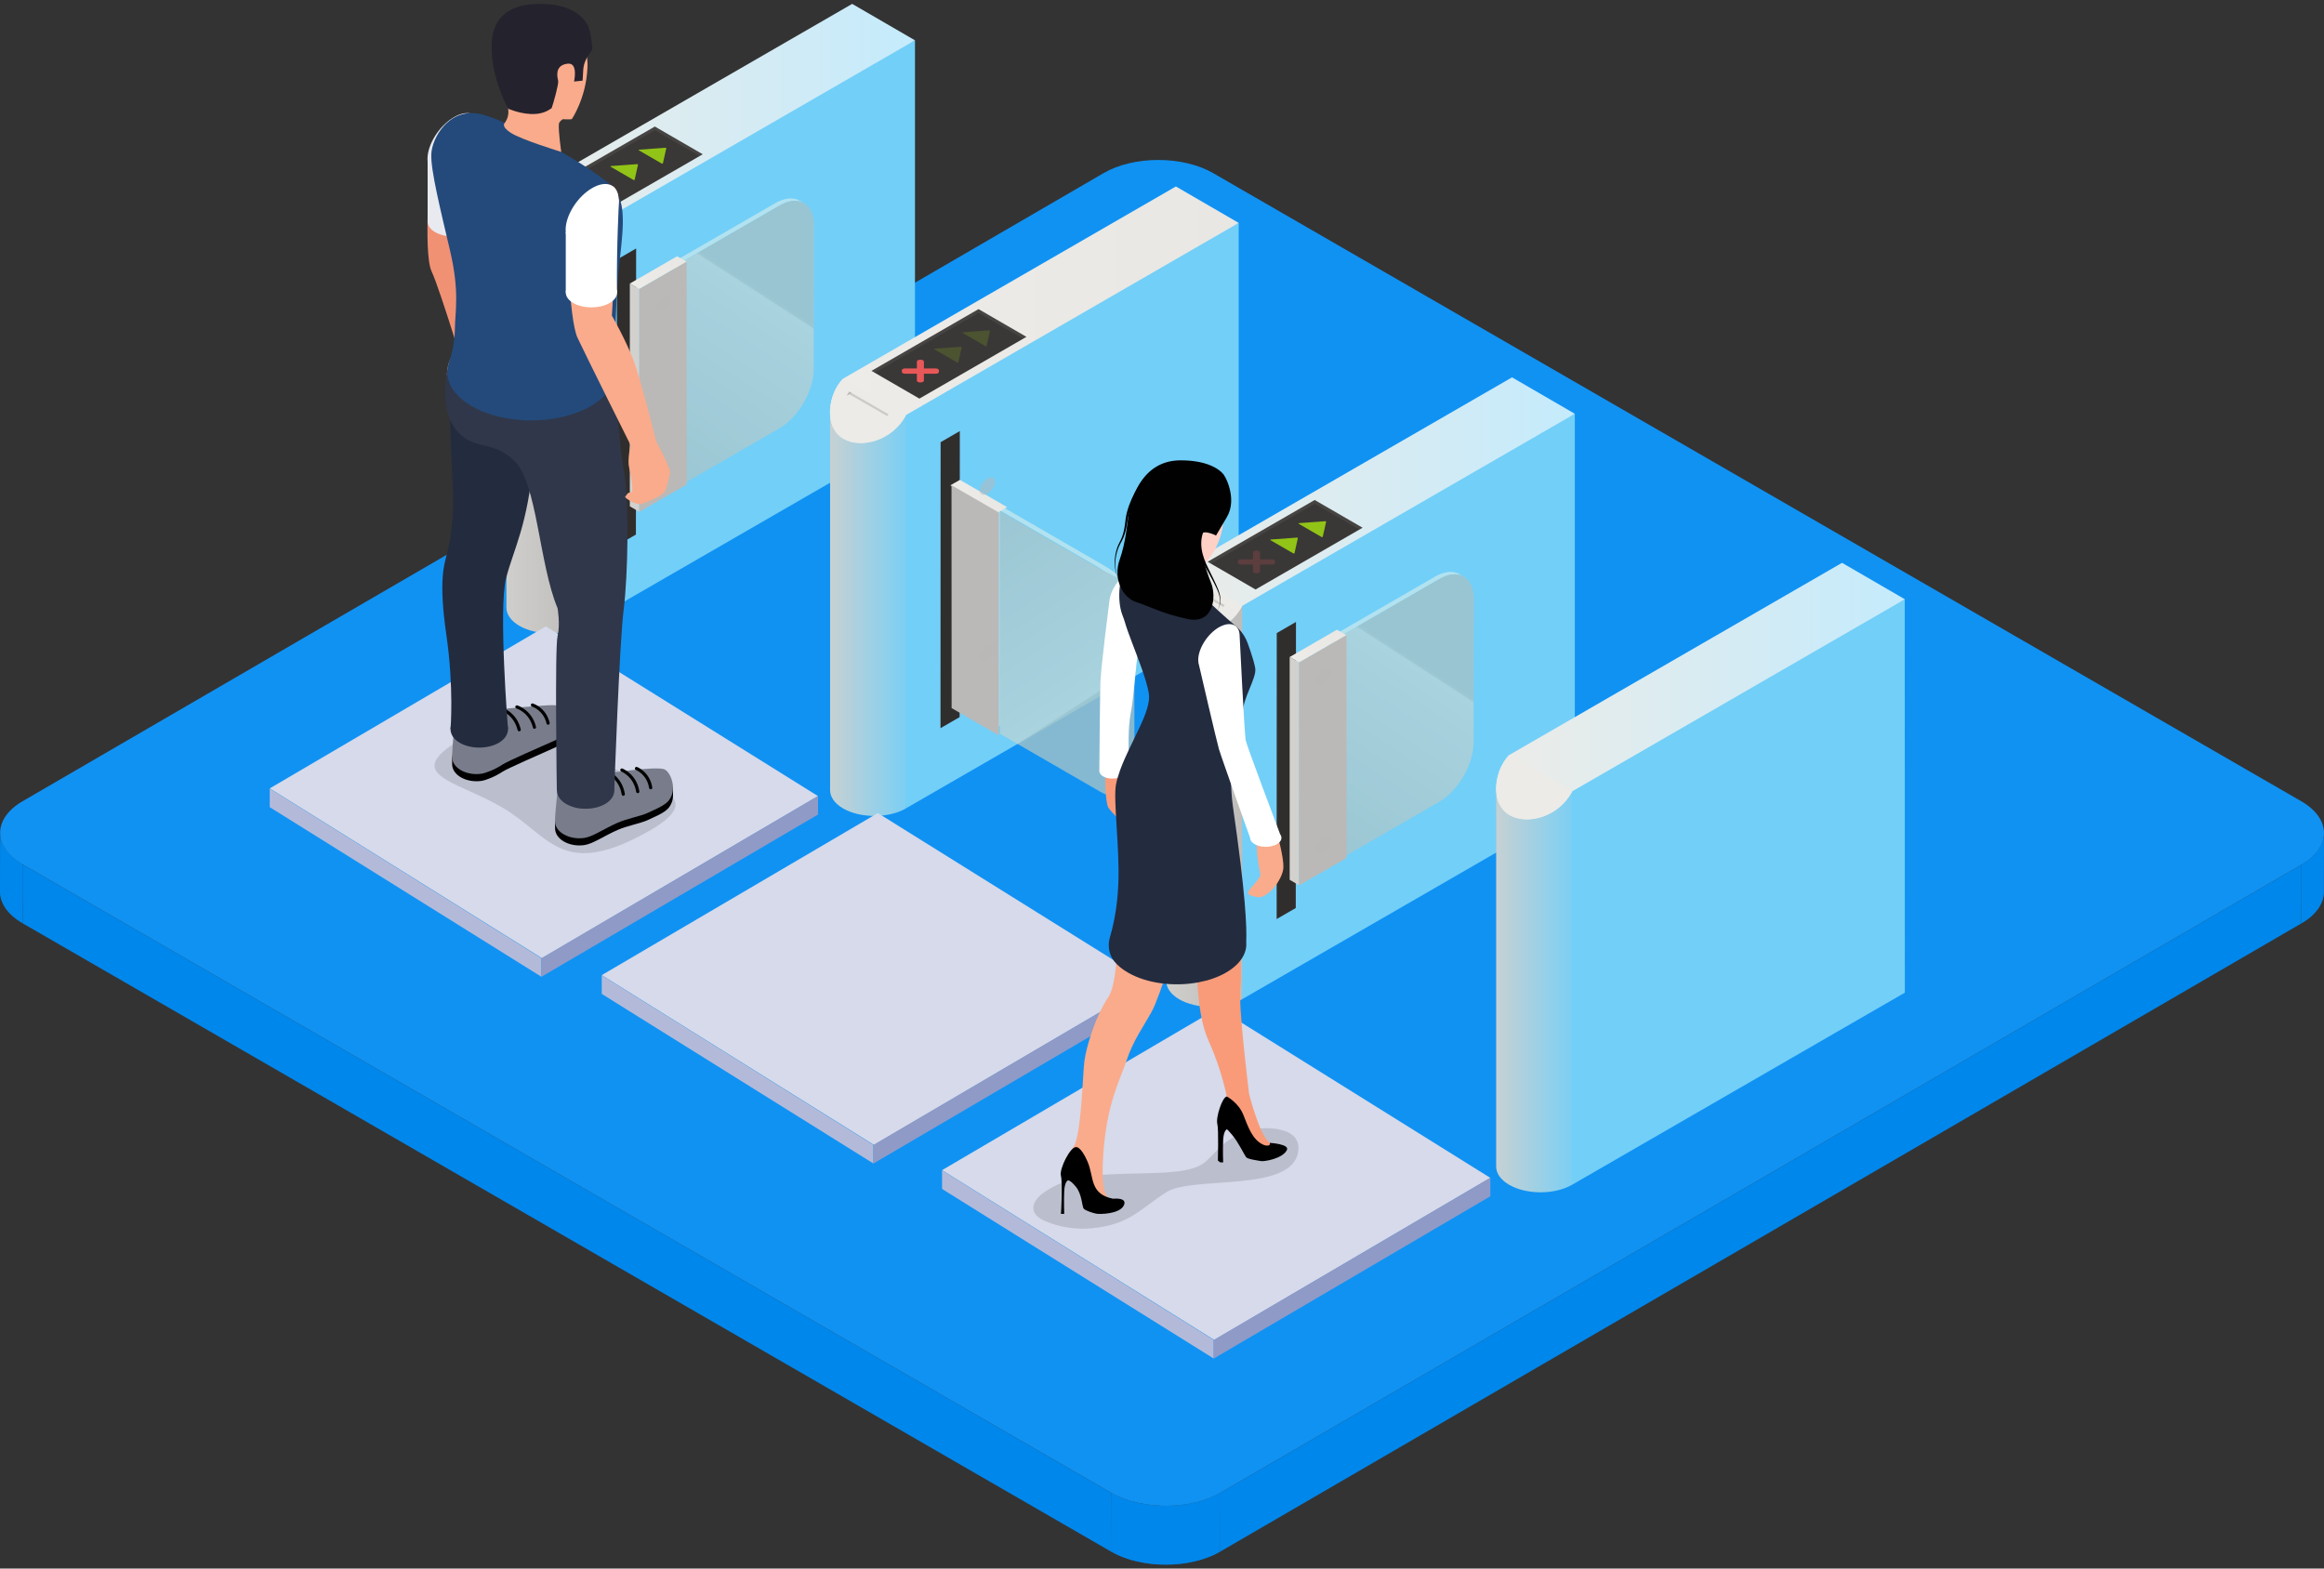 <svg width="560" height="378" viewBox="0 0 560 378" fill="none" xmlns="http://www.w3.org/2000/svg">
<rect x="0" y="0" width="560" height="378" fill="#333333" stroke="none"/>
<path d="M560 200.782L559.957 214.961C559.957 217.699 558.139 220.436 554.546 222.532L554.589 208.353C558.182 206.257 560 203.52 560 200.782Z" fill="#0087EB"/>
<mask id="mask0_1186_693" style="mask-type:luminance" maskUnits="userSpaceOnUse" x="554" y="200" width="6" height="23">
<path d="M560 200.782L559.957 214.961C559.957 217.699 558.139 220.436 554.546 222.532L554.589 208.353C558.182 206.257 560 203.52 560 200.782Z" fill="white"/>
</mask>
<g mask="url(#mask0_1186_693)">
<path d="M560 200.782L559.957 214.961C559.957 215.368 559.914 215.796 559.829 216.202L559.871 202.023C559.957 201.595 560 201.189 560 200.782Z" fill="#0087EB"/>
<path d="M559.871 202.001L559.829 216.18C559.379 218.447 557.69 220.629 554.76 222.382L554.803 208.203C557.733 206.471 559.422 204.268 559.871 202.001Z" fill="#0087EB"/>
<path d="M554.803 208.225L554.761 222.404C554.675 222.447 554.611 222.489 554.525 222.532L554.568 208.353C554.654 208.31 554.739 208.268 554.803 208.225Z" fill="#0087EB"/>
</g>
<path d="M0 214.833L0.043 200.654C0.043 203.434 1.861 206.214 5.539 208.332L5.496 222.511C1.839 220.415 0 217.613 0 214.833Z" fill="#0087EB"/>
<mask id="mask1_1186_693" style="mask-type:luminance" maskUnits="userSpaceOnUse" x="0" y="200" width="6" height="23">
<path d="M0 214.833L0.043 200.654C0.043 203.434 1.861 206.214 5.539 208.332L5.496 222.511C1.839 220.415 0 217.613 0 214.833Z" fill="white"/>
</mask>
<g mask="url(#mask1_1186_693)">
<path d="M5.539 208.353L5.496 222.532C1.818 220.415 -0.021 217.635 0 214.854L0.043 200.675C0.043 203.456 1.861 206.236 5.539 208.353Z" fill="#0087EB"/>
</g>
<path d="M554.589 208.353L554.546 222.532L294.061 373.904L294.104 359.725L554.589 208.353Z" fill="#0087EB"/>
<path d="M267.735 359.725L267.692 373.904L5.496 222.532L5.539 208.353L267.735 359.725Z" fill="#0087EB"/>
<path d="M294.104 359.725L294.061 373.904C286.811 378.117 275.006 378.117 267.692 373.904L267.735 359.725C275.028 363.938 286.854 363.938 294.104 359.725Z" fill="#0087EB"/>
<mask id="mask2_1186_693" style="mask-type:luminance" maskUnits="userSpaceOnUse" x="267" y="359" width="28" height="19">
<path d="M294.104 359.725L294.061 373.904C286.811 378.117 275.006 378.117 267.692 373.904L267.735 359.725C275.028 363.938 286.854 363.938 294.104 359.725Z" fill="white"/>
</mask>
<g mask="url(#mask2_1186_693)">
<path d="M294.104 359.725L294.061 373.904C292.821 374.632 291.452 375.23 289.976 375.701L290.019 361.522C291.473 361.051 292.863 360.452 294.104 359.725Z" fill="#0087EB"/>
<path d="M290.019 361.522L289.976 375.701C286.384 376.877 282.235 377.283 278.235 376.963L278.278 362.784C282.277 363.104 286.426 362.698 290.019 361.522Z" fill="#0087EB"/>
<path d="M278.278 362.784L278.236 376.963C274.386 376.642 270.665 375.637 267.692 373.904L267.735 359.725C270.708 361.458 274.429 362.463 278.278 362.784Z" fill="#0087EB"/>
</g>
<path d="M554.503 193.083C561.796 197.296 561.839 204.14 554.589 208.353L294.104 359.725C286.854 363.938 275.049 363.938 267.735 359.725L5.539 208.353C-1.775 204.14 -1.797 197.296 5.453 193.083L265.938 41.711C273.188 37.498 284.993 37.498 292.307 41.711L554.503 193.083Z" fill="#1092F3"/>
<path d="M220.479 9.743V104.525L140.326 150.79L126.229 48.416L220.479 9.743Z" fill="#72CFF8"/>
<path d="M122.027 55.046V146.437C122.027 148.006 123.065 149.601 125.14 150.815C129.316 153.245 136.124 153.22 140.325 150.815V56.033C136.124 58.438 122.027 56.641 122.027 55.046Z" fill="url(#paint0_linear_1186_693)"/>
<path d="M125.191 47.226C121.648 50.668 120.23 58.919 125.317 61.779C129.519 64.158 137.035 62.26 140.326 56.008L220.479 9.718L205.344 0.936L125.191 47.226Z" fill="url(#paint1_linear_1186_693)"/>
<path d="M125.191 47.226L140.325 56.008C137.01 62.26 129.519 64.132 125.317 61.779C120.23 58.919 121.647 50.693 125.191 47.226Z" fill="#ECEBE7"/>
<path d="M131.999 45.378L143.54 52.06L169.33 37.178L157.789 30.497L131.999 45.378Z" fill="#3A3737"/>
<path opacity="0.1" d="M157.789 31.383L132.758 45.834L131.999 45.378L157.789 30.497L169.33 37.178L168.57 37.609L157.789 31.383Z" fill="#B6B5B3"/>
<g opacity="0.2">
<path d="M142.933 44.796V43.126C142.933 42.898 143.262 42.696 143.667 42.696H143.894C144.299 42.696 144.628 42.898 144.628 43.126V44.796H147.514C147.918 44.796 148.247 44.999 148.247 45.227V45.632C148.247 45.859 147.918 46.062 147.514 46.062H144.628V47.732C144.628 47.96 144.299 48.162 143.894 48.162H143.667C143.262 48.162 142.933 47.96 142.933 47.732V46.062H140.047C139.642 46.062 139.313 45.859 139.313 45.632V45.227C139.313 44.999 139.642 44.796 140.047 44.796H142.933Z" fill="#E85858"/>
</g>
<path d="M153.967 36.242L159.434 39.406C159.535 39.456 159.712 39.431 159.738 39.355L160.547 35.736C160.573 35.66 160.472 35.609 160.345 35.609L154.068 36.065C153.917 36.09 153.866 36.191 153.967 36.242ZM147.26 40.013L153.537 39.557C153.663 39.557 153.739 39.608 153.739 39.684L152.929 43.303C152.904 43.379 152.727 43.43 152.626 43.354L147.159 40.19C147.032 40.114 147.108 40.013 147.26 40.013Z" fill="#91C416"/>
<path d="M148.627 131.479L153.233 128.822L153.284 59.88L148.652 62.563L148.627 131.479Z" fill="#302E2D"/>
<g opacity="0.8">
<path d="M163.736 63.449L162.724 62.867L162.699 116.547L163.736 117.129V63.449Z" fill="#BCE0E6"/>
<path d="M186.818 48.947C189.121 47.631 191.197 47.504 192.715 48.365L193.753 48.972C192.234 48.087 190.159 48.213 187.856 49.554L163.762 63.474L162.724 62.867L186.818 48.947Z" fill="#C2E7EE"/>
<path d="M163.736 63.449V117.129L187.831 103.209C192.386 100.577 196.081 94.174 196.081 88.935L196.132 54.262C196.107 48.998 192.386 46.897 187.831 49.529L163.736 63.449Z" fill="url(#paint2_linear_1186_693)"/>
</g>
<path d="M154.068 69.65L154.043 123.355L151.765 122.014V68.334L154.068 69.65Z" fill="#D2D1CE"/>
<path d="M165.457 63.069L163.154 61.753L151.765 68.334L154.068 69.65L165.457 63.069Z" fill="url(#paint3_linear_1186_693)"/>
<path d="M165.457 63.069V116.775L154.043 123.355L154.068 69.65L165.457 63.069Z" fill="#BAB9B7"/>
<path opacity="0.5" d="M158.093 74.205C158.093 75.218 158.902 75.547 159.915 74.965C160.927 74.382 161.737 73.092 161.737 72.105C161.737 71.092 160.927 70.763 159.915 71.345C158.928 71.927 158.093 73.193 158.093 74.205ZM159.763 111.814C160.775 111.232 161.585 111.587 161.585 112.574C161.585 113.586 160.775 114.852 159.763 115.434C158.751 116.016 157.941 115.661 157.941 114.674C157.941 113.687 158.751 112.397 159.763 111.814Z" fill="#BAB9B7"/>
<path opacity="0.8" d="M126.051 51.326L126.659 50.39L136.099 55.831L135.492 56.767L126.051 51.326Z" fill="#ECEBE7"/>
<path d="M127.165 50.668L126.051 51.326L126.659 50.39L127.165 50.668Z" fill="#B6B5B3"/>
<path opacity="0.6" d="M126.051 51.326L126.38 50.845L126.659 50.39L136.099 55.831L135.795 56.287L126.634 50.997L126.051 51.326Z" fill="#B6B5B3"/>
<path d="M298.479 53.743V148.525L218.326 194.79L204.229 92.415L298.479 53.743Z" fill="#72CFF8"/>
<path d="M200.027 99.046V190.437C200.027 192.006 201.065 193.601 203.14 194.815C207.316 197.245 214.124 197.22 218.325 194.815V100.033C214.124 102.438 200.027 100.641 200.027 99.046Z" fill="url(#paint4_linear_1186_693)"/>
<path d="M203.191 91.226C199.648 94.668 198.23 102.919 203.317 105.779C207.519 108.158 215.035 106.259 218.326 100.008L298.479 53.718L283.344 44.936L203.191 91.226Z" fill="url(#paint5_linear_1186_693)"/>
<path d="M203.191 91.226L218.325 100.008C215.01 106.26 207.519 108.132 203.317 105.779C198.23 102.919 199.647 94.693 203.191 91.226Z" fill="#ECEBE7"/>
<path d="M209.999 89.378L221.54 96.06L247.33 81.178L235.789 74.497L209.999 89.378Z" fill="#3A3737"/>
<path opacity="0.1" d="M235.789 75.383L210.758 89.834L209.999 89.378L235.789 74.497L247.33 81.178L246.57 81.609L235.789 75.383Z" fill="#B6B5B3"/>
<path d="M220.933 88.796V87.126C220.933 86.898 221.262 86.696 221.667 86.696H221.894C222.299 86.696 222.628 86.898 222.628 87.126V88.796H225.513C225.918 88.796 226.247 88.999 226.247 89.227V89.632C226.247 89.859 225.918 90.062 225.513 90.062H222.628V91.732C222.628 91.96 222.299 92.162 221.894 92.162H221.667C221.262 92.162 220.933 91.96 220.933 91.732V90.062H218.047C217.642 90.062 217.313 89.859 217.313 89.632V89.227C217.313 88.999 217.642 88.796 218.047 88.796H220.933Z" fill="#E85858"/>
<path d="M231.967 80.242L237.434 83.406C237.535 83.456 237.712 83.431 237.738 83.355L238.547 79.736C238.573 79.66 238.472 79.609 238.345 79.609L232.068 80.065C231.917 80.09 231.866 80.191 231.967 80.242ZM225.26 84.013L231.537 83.557C231.663 83.557 231.739 83.608 231.739 83.684L230.929 87.303C230.904 87.379 230.727 87.43 230.626 87.354L225.159 84.19C225.032 84.114 225.108 84.013 225.26 84.013Z" fill="#91C416" fill-opacity="0.2"/>
<path d="M226.627 175.479L231.233 172.822L231.284 103.88L226.652 106.563L226.627 175.479Z" fill="#302E2D"/>
<g opacity="0.8">
<path d="M240.971 174.842L239.959 175.424L239.933 121.744L240.971 121.162V174.842Z" fill="#BCE0E6"/>
<path d="M264.053 136.344C266.356 137.66 271 140.936 272.5 143.436C272 139.936 268.971 137.997 265.091 135.737L240.997 121.817L239.959 122.424L264.053 136.344Z" fill="#C2E7EE"/>
<path d="M240.971 176.842V123.162L265.065 137.082C269.672 139.714 273.367 139.436 273.316 151.356L273.367 186.029C273.341 191.294 269.621 193.394 265.065 190.762L240.971 176.842Z" fill="url(#paint6_linear_1186_693)"/>
</g>
<path d="M242.692 122.222L240.389 123.538L229 116.958L231.303 115.641L242.692 122.222Z" fill="url(#paint7_linear_1186_693)"/>
<path d="M240.692 177.222V123.516L229.278 116.936L229.303 170.641L240.692 177.222Z" fill="#BAB9B7"/>
<path opacity="0.5" d="M236.093 118.205C236.093 119.218 236.902 119.547 237.915 118.965C238.927 118.382 239.737 117.092 239.737 116.105C239.737 115.092 238.927 114.763 237.915 115.345C236.928 115.927 236.093 117.193 236.093 118.205ZM237.763 155.814C238.775 155.232 239.585 155.587 239.585 156.574C239.585 157.586 238.775 158.851 237.763 159.434C236.751 160.016 235.941 159.661 235.941 158.674C235.941 157.687 236.751 156.396 237.763 155.814Z" fill="#BAB9B7"/>
<path opacity="0.8" d="M204.051 95.326L204.659 94.39L214.099 99.831L213.492 100.767L204.051 95.326Z" fill="#ECEBE7"/>
<path d="M205.165 94.668L204.051 95.326L204.659 94.39L205.165 94.668Z" fill="#B6B5B3"/>
<path opacity="0.6" d="M204.051 95.326L204.38 94.845L204.659 94.39L214.099 99.831L213.795 100.287L204.634 94.997L204.051 95.326Z" fill="#B6B5B3"/>
<path d="M379.479 99.743V194.525L299.326 240.79L285.229 138.416L379.479 99.743Z" fill="#72CFF8"/>
<path d="M281.027 145.046V236.437C281.027 238.006 282.065 239.601 284.14 240.815C288.316 243.245 295.124 243.22 299.326 240.815V146.033C295.124 148.438 281.027 146.641 281.027 145.046Z" fill="url(#paint8_linear_1186_693)"/>
<path d="M284.191 137.226C280.648 140.668 279.23 148.919 284.318 151.779C288.519 154.158 296.036 152.259 299.326 146.008L379.479 99.718L364.344 90.936L284.191 137.226Z" fill="url(#paint9_linear_1186_693)"/>
<path d="M284.191 137.226L299.326 146.008C296.01 152.26 288.519 154.132 284.317 151.779C279.23 148.919 280.648 140.693 284.191 137.226Z" fill="#ECEBE7"/>
<path d="M290.999 135.378L302.54 142.06L328.33 127.178L316.789 120.497L290.999 135.378Z" fill="#3A3737"/>
<path opacity="0.1" d="M316.789 121.383L291.758 135.834L290.999 135.378L316.789 120.497L328.33 127.178L327.571 127.609L316.789 121.383Z" fill="#B6B5B3"/>
<g opacity="0.2">
<path d="M301.933 134.796V133.126C301.933 132.898 302.262 132.696 302.667 132.696H302.894C303.299 132.696 303.628 132.898 303.628 133.126V134.796H306.514C306.919 134.796 307.248 134.999 307.248 135.227V135.632C307.248 135.859 306.919 136.062 306.514 136.062H303.628V137.732C303.628 137.96 303.299 138.162 302.894 138.162H302.667C302.262 138.162 301.933 137.96 301.933 137.732V136.062H299.047C298.643 136.062 298.314 135.859 298.314 135.632V135.227C298.314 134.999 298.643 134.796 299.047 134.796H301.933Z" fill="#E85858"/>
</g>
<path d="M312.967 126.242L318.434 129.406C318.535 129.456 318.712 129.431 318.738 129.355L319.548 125.736C319.573 125.66 319.472 125.609 319.345 125.609L313.068 126.065C312.917 126.09 312.866 126.191 312.967 126.242ZM306.26 130.013L312.537 129.557C312.664 129.557 312.739 129.608 312.739 129.684L311.93 133.303C311.904 133.379 311.727 133.43 311.626 133.354L306.159 130.19C306.033 130.114 306.109 130.013 306.26 130.013Z" fill="#91C416"/>
<path d="M307.627 221.479L312.233 218.822L312.284 149.88L307.652 152.563L307.627 221.479Z" fill="#302E2D"/>
<g opacity="0.8">
<path d="M322.736 153.449L321.724 152.867L321.699 206.547L322.736 207.129V153.449Z" fill="#BCE0E6"/>
<path d="M345.818 138.947C348.121 137.631 350.197 137.504 351.715 138.365L352.753 138.972C351.234 138.086 349.159 138.213 346.856 139.554L322.762 153.474L321.724 152.867L345.818 138.947Z" fill="#C2E7EE"/>
<path d="M322.737 153.449V207.129L346.831 193.209C351.386 190.577 355.081 184.174 355.081 178.935L355.132 144.262C355.107 138.998 351.386 136.897 346.831 139.529L322.737 153.449Z" fill="url(#paint10_linear_1186_693)"/>
</g>
<path d="M313.068 159.65L313.043 213.355L310.765 212.014V158.334L313.068 159.65Z" fill="#D2D1CE"/>
<path d="M324.457 153.069L322.154 151.753L310.765 158.334L313.068 159.65L324.457 153.069Z" fill="url(#paint11_linear_1186_693)"/>
<path d="M324.457 153.069V206.775L313.043 213.355L313.068 159.65L324.457 153.069Z" fill="#BAB9B7"/>
<path opacity="0.5" d="M317.093 164.205C317.093 165.218 317.903 165.547 318.915 164.965C319.927 164.383 320.737 163.092 320.737 162.105C320.737 161.092 319.927 160.763 318.915 161.345C317.928 161.928 317.093 163.193 317.093 164.205ZM318.763 201.814C319.775 201.232 320.585 201.587 320.585 202.574C320.585 203.586 319.775 204.852 318.763 205.434C317.751 206.016 316.941 205.661 316.941 204.674C316.941 203.687 317.751 202.397 318.763 201.814Z" fill="#BAB9B7"/>
<path opacity="0.8" d="M285.052 141.326L285.659 140.39L295.099 145.831L294.492 146.767L285.052 141.326Z" fill="#ECEBE7"/>
<path d="M286.165 140.668L285.051 141.326L285.659 140.39L286.165 140.668Z" fill="#B6B5B3"/>
<path opacity="0.6" d="M285.052 141.326L285.381 140.845L285.659 140.39L295.099 145.831L294.795 146.287L285.634 140.997L285.052 141.326Z" fill="#B6B5B3"/>
<path d="M458.975 144.439L459 239.221L378.821 285.511L368.267 184.579L458.975 144.439Z" fill="#72CFF8"/>
<path d="M378.821 190.729V285.511C374.62 287.941 367.812 287.941 363.636 285.511C361.561 284.296 360.523 282.727 360.523 281.133V189.742L378.821 190.729Z" fill="url(#paint12_linear_1186_693)"/>
<path d="M363.712 181.922C360.169 185.364 358.751 193.614 363.838 196.474C368.04 198.853 375.556 196.955 378.847 190.704L459 144.414L443.865 135.632L363.712 181.922Z" fill="url(#paint13_linear_1186_693)"/>
<path d="M363.712 181.922L378.846 190.704C375.556 196.955 368.039 198.828 363.838 196.474C358.751 193.614 360.143 185.389 363.712 181.922Z" fill="#ECEBE7"/>
<path d="M293.523 242.936L227 281.996L292.594 322.917L359.117 283.856L293.523 242.936Z" fill="#D6DAEA"/>
<path d="M292.466 322.917V327.396L227 286.517V282.038L292.466 322.917Z" fill="#B3BAD9"/>
<path d="M292.466 322.917V327.396L359.117 288.294V283.815L292.466 322.917Z" fill="#8F9AC7"/>
<path d="M211.523 195.936L145 234.996L210.594 275.917L277.117 236.856L211.523 195.936Z" fill="#D6DAEA"/>
<path d="M210.466 275.917V280.396L145 239.517V235.038L210.466 275.917Z" fill="#B3BAD9"/>
<path d="M210.466 275.917V280.396L277.117 241.294V236.815L210.466 275.917Z" fill="#8F9AC7"/>
<path d="M131.523 150.936L65 189.996L130.594 230.917L197.117 191.856L131.523 150.936Z" fill="#D6DAEA"/>
<path d="M130.466 230.917V235.396L65 194.517V190.038L130.466 230.917Z" fill="#B3BAD9"/>
<path d="M130.466 230.917V235.396L197.117 196.294V191.815L130.466 230.917Z" fill="#8F9AC7"/>
<path opacity="0.4" d="M143.041 182.811C154.576 189.469 173.854 191.088 154.629 201.235C134.941 211.631 132.289 201.075 120.736 194.417C109.201 187.76 95.726 186.674 112.815 177.115C134.176 165.206 131.506 176.154 143.041 182.811Z" fill="#9597A4"/>
<path d="M109.807 175.709C109.807 175.709 109.006 180.159 108.934 183.06C108.863 185.962 112.584 187.813 116.144 187.297C117.212 187.137 119.544 186.229 121.359 185.018C122.552 184.217 123.798 182.633 125.026 181.957C128.177 180.248 131.274 180.408 133.464 179.429C137.54 177.613 140.282 176.367 140.994 174.623C142.097 171.97 135.76 170.582 134.194 170.422C132.627 170.262 128.462 171.454 126.539 171.454C123.371 171.472 120.541 171.419 120.541 171.419L109.807 175.709Z" fill="#F19174"/>
<path d="M135.44 190.448C135.44 190.448 133.838 194.844 133.766 197.746C133.695 200.647 136.846 202.517 140.406 201.983C142.524 201.68 145.159 199.757 148.577 198.244C150.909 197.212 154.131 196.642 155.875 195.859C159.951 194.043 161.126 193.349 161.838 191.605C162.942 188.952 160.966 186.122 159.435 185.766C156.712 185.143 151.603 186.496 149.68 186.674C145.355 187.137 135.44 190.448 135.44 190.448Z" fill="#FAAB8B"/>
<path d="M133.731 197.977L162.177 189.736V191.605C162.177 192.263 162.07 192.904 161.821 193.509C161.109 195.218 159.969 195.895 155.982 197.675C154.255 198.44 151.122 199.01 148.826 200.007C145.462 201.484 142.898 203.353 140.816 203.656C137.309 204.172 133.678 202.339 133.749 199.508V197.977H133.731Z" fill="#010101"/>
<path d="M134.532 189.148C134.532 189.148 133.802 194.933 133.731 197.782C133.66 200.63 137.309 202.445 140.798 201.929C142.88 201.627 145.444 199.757 148.808 198.28C151.104 197.265 154.237 196.713 155.964 195.948C159.951 194.168 161.109 193.492 161.803 191.783C162.871 189.184 161.358 185.659 159.862 185.321C157.192 184.716 147.135 186.282 145.248 186.478C141.011 186.87 134.532 189.148 134.532 189.148Z" fill="#797D8B"/>
<path d="M150.197 191.783C150.215 191.783 150.232 191.783 150.25 191.783C150.464 191.747 150.606 191.551 150.571 191.338C149.894 187.101 146.512 185.748 146.37 185.677C146.174 185.606 145.942 185.695 145.871 185.891C145.8 186.086 145.889 186.318 146.085 186.389C146.209 186.442 149.2 187.653 149.805 191.444C149.841 191.64 150.019 191.783 150.197 191.783Z" fill="#010101"/>
<path d="M153.686 191.142C153.703 191.142 153.721 191.142 153.739 191.142C153.953 191.106 154.095 190.91 154.059 190.697C153.401 186.585 150.125 185.268 149.983 185.214C149.787 185.143 149.556 185.232 149.485 185.428C149.413 185.624 149.502 185.855 149.698 185.926C149.823 185.98 152.707 187.154 153.294 190.821C153.33 190.999 153.508 191.142 153.686 191.142Z" fill="#010101"/>
<path d="M156.801 190.216C156.819 190.216 156.836 190.216 156.854 190.216C157.068 190.181 157.21 189.985 157.175 189.771C156.587 186.069 153.632 184.876 153.508 184.84C153.312 184.769 153.08 184.858 153.009 185.054C152.938 185.25 153.027 185.481 153.223 185.552C153.33 185.588 155.893 186.638 156.409 189.896C156.445 190.074 156.605 190.216 156.801 190.216Z" fill="#010101"/>
<path d="M108.952 183.808V182.295L140.477 173.323V175.068H140.459C140.477 175.299 140.459 175.548 140.353 175.798C139.641 177.506 136.971 178.717 132.965 180.497C130.829 181.458 122.267 185.196 121.11 185.962C119.33 187.154 117.051 188.045 116.001 188.187C112.637 188.685 109.13 187.012 108.952 184.342C108.952 184.36 108.952 183.879 108.952 183.808Z" fill="#010101"/>
<path d="M109.611 173.003C109.611 173.003 109.023 179.464 108.934 182.313C108.863 185.161 112.512 186.976 116.001 186.46C117.051 186.3 119.33 185.428 121.11 184.235C122.267 183.452 130.829 179.714 132.965 178.77C136.953 176.99 139.641 175.762 140.353 174.071C141.421 171.472 135.226 170.101 133.695 169.941C132.164 169.781 120.309 170.92 120.309 170.92L109.611 173.003Z" fill="#797D8B"/>
<path d="M125.115 176.243C125.151 176.243 125.169 176.243 125.204 176.225C125.418 176.171 125.542 175.958 125.489 175.762C124.492 171.597 121.003 170.493 120.861 170.457C120.665 170.404 120.434 170.511 120.38 170.707C120.309 170.902 120.434 171.134 120.629 171.187C120.754 171.223 123.834 172.22 124.724 175.94C124.795 176.118 124.937 176.243 125.115 176.243Z" fill="#010101"/>
<path d="M128.782 175.637C128.818 175.637 128.836 175.637 128.871 175.62C129.085 175.566 129.209 175.353 129.156 175.157C128.177 171.116 124.813 170.048 124.67 169.994C124.474 169.941 124.243 170.048 124.19 170.244C124.118 170.439 124.243 170.671 124.439 170.724C124.563 170.76 127.536 171.721 128.408 175.317C128.462 175.513 128.622 175.637 128.782 175.637Z" fill="#010101"/>
<path d="M132.075 174.658C132.111 174.658 132.129 174.658 132.164 174.64C132.378 174.587 132.502 174.373 132.449 174.178C131.577 170.528 128.533 169.585 128.408 169.532C128.212 169.478 127.999 169.585 127.928 169.781C127.874 169.977 127.981 170.208 128.177 170.261C128.284 170.297 130.918 171.152 131.701 174.338C131.737 174.551 131.897 174.658 132.075 174.658Z" fill="#010101"/>
<path d="M103.701 37.824C103.701 41.17 106.478 42.309 109.913 40.387C113.349 38.464 116.126 34.174 116.126 30.828C116.126 27.481 113.349 26.342 109.913 28.264C106.478 30.205 103.701 34.477 103.701 37.824Z" fill="#F19174"/>
<path d="M103.861 37.806C103.861 37.806 101.832 60.786 104.004 65.415C106.175 70.025 113.438 94.234 113.438 94.234L120.434 92.739C120.434 92.739 118.511 82.379 116.624 77.377C114.737 72.375 114.631 58.526 114.631 58.526L116.286 30.81L103.861 37.806Z" fill="#F19174"/>
<path d="M103.007 38.304C103.007 41.828 105.855 43.039 109.38 40.992C112.904 38.963 115.752 34.459 115.752 30.934C115.752 27.41 112.904 26.199 109.38 28.247C105.855 30.276 103.007 34.779 103.007 38.304Z" fill="#E9E9F0"/>
<path d="M104.858 50.889C102.437 52.278 102.437 54.538 104.858 55.945C107.279 57.333 111.195 57.333 113.598 55.945C116.019 54.556 116.019 52.295 113.598 50.889C111.195 49.501 107.279 49.501 104.858 50.889Z" fill="#E9E9F0"/>
<path d="M103.042 53.417V38.909C103.042 38.909 115.77 30.614 115.841 30.934C115.912 31.255 115.254 41.526 115.378 53.417H103.042Z" fill="#E9E9F0"/>
<path d="M115.485 178.913C118.621 178.913 121.163 177.478 121.163 175.709C121.163 173.939 118.621 172.504 115.485 172.504C112.349 172.504 109.806 173.939 109.806 175.709C109.806 177.478 112.349 178.913 115.485 178.913Z" fill="#F19174"/>
<path d="M113.705 81.418C105.819 85.975 105.819 93.362 113.705 97.901C121.591 102.458 134.372 102.458 142.275 97.901C150.161 93.344 150.161 85.957 142.275 81.418C134.39 76.861 121.591 76.861 113.705 81.418Z" fill="#FAAB8B"/>
<path d="M114.185 96.121L108.329 98.239C108.329 98.239 108.703 109.383 109.112 117.945C109.522 126.507 108.062 132.096 107.546 134.072C107.03 136.048 105.677 140.089 107.546 152.923C109.415 165.776 108.56 175.691 108.56 175.691H122.409C122.409 175.691 120.078 146.604 121.947 139.341C123.816 132.096 127.127 126.827 128.586 110.593C130.046 94.359 127.981 91.671 127.981 91.671L114.185 96.121Z" fill="#232B3F"/>
<path d="M148.185 89.659C148.185 89.659 148.15 73.834 149.093 64.952C150.037 56.069 151.069 49.803 148.274 45.798C145.48 41.793 122.677 28.727 115.361 27.41C108.044 26.093 104.093 33.284 103.932 37.129C103.754 40.956 106.086 50.319 108.454 60.43C110.821 70.541 109.629 75.223 109.611 79.335C109.593 83.429 108.222 87.292 108.222 87.292L148.185 89.659Z" fill="#234A7B"/>
<path d="M122.499 26.733C122.588 28.46 121.733 29.386 121.68 29.564C121.68 29.564 120.54 30.347 123.068 32.002C125.596 33.658 135.244 36.613 135.244 36.613C135.244 36.613 134.496 31.593 134.674 29.866C134.745 29.226 135.618 28.727 135.618 28.727C135.618 28.727 137.487 28.834 137.789 28.709C137.789 28.709 141.225 23.654 141.545 16.445C141.563 16 141.581 15.555 141.563 15.127C141.35 8.666 137.309 4.447 129.975 4.447C123.371 4.447 120.594 10.855 119.739 15.145C118.885 19.435 121.039 21.553 122.053 24.419C122.338 25.238 122.463 26.021 122.499 26.733Z" fill="#FAAB8B"/>
<path d="M118.511 12.849C118.885 19.862 122.463 26.199 122.463 26.199C122.463 26.199 125.774 27.677 129.014 27.463C129.21 27.445 129.388 27.428 129.583 27.41C130.331 27.303 131.061 27.107 131.755 26.769C132.164 26.555 132.556 26.324 132.93 26.057C133.357 24.882 134.674 20.165 134.496 19.471C133.962 17.406 134.318 15.59 136.846 15.341C139.374 15.092 138.324 19.649 138.324 19.649L140.388 19.435L140.549 16.747C140.655 15.127 141.421 13.685 142.436 12.422C142.578 12.226 142.685 11.977 142.738 11.549C142.631 10.553 142.347 7.295 141.528 5.907C141.51 5.871 141.492 5.835 141.457 5.8C139.997 3.379 136.917 1.047 130.527 0.94C127.554 0.887 125.293 1.349 123.602 2.133C117.71 4.785 118.511 11.193 118.511 12.849Z" fill="#24222D"/>
<path d="M137.095 188.187C135.991 188.81 135.44 189.629 135.44 190.448C135.44 191.266 135.991 192.085 137.095 192.708C138.412 193.42 139.712 193.67 141.118 193.652C142.578 193.652 144.02 193.331 145.141 192.708C146.245 192.085 146.797 191.266 146.797 190.448C146.797 189.629 146.245 188.81 145.141 188.187C144.037 187.564 142.578 187.243 141.118 187.243C139.658 187.243 138.217 187.564 137.095 188.187Z" fill="#FAAB8B"/>
<path d="M107.795 89.197C107.795 89.197 106.335 97.189 110.483 102.583C114.631 107.976 118.618 104.843 124.154 110.13C129.69 115.417 130.206 135.657 134.71 146.391C134.71 146.391 135.404 150.2 134.71 153.137C134.016 156.074 135.422 190.448 135.422 190.448H146.779C146.779 190.448 147.669 155.861 148.701 147.548C149.734 139.235 150.499 121.683 149.111 114.029C147.722 106.374 148.167 89.659 148.167 89.659L107.795 89.197Z" fill="#FAAB8B"/>
<path d="M107.795 89.197C107.795 89.197 105.623 98.008 109.771 103.402C113.918 108.795 118.386 105.751 123.923 111.038C129.459 116.325 129.868 135.852 134.354 146.569C134.354 146.569 135.048 150.378 134.354 153.315C133.66 156.252 134.176 190.43 134.176 190.43H148.025C148.025 190.43 149.235 155.202 150.286 146.889C151.318 138.576 151.674 120.829 150.286 113.174C148.897 105.52 148.185 89.642 148.185 89.642L107.795 89.197Z" fill="#30374A"/>
<path d="M113.705 81.418C105.819 85.975 105.819 93.362 113.705 97.901C121.591 102.458 134.372 102.458 142.275 97.901C150.161 93.344 150.161 85.957 142.275 81.418C134.39 76.861 121.591 76.861 113.705 81.418Z" fill="#234A7B"/>
<path d="M152.778 105.538C152.155 105.894 151.834 106.374 151.834 106.837C151.834 107.3 152.155 107.781 152.778 108.137C153.401 108.493 154.22 108.671 155.039 108.671C155.857 108.671 156.676 108.493 157.299 108.137C157.922 107.781 158.243 107.3 158.243 106.837C158.243 106.356 157.922 105.894 157.299 105.538C156.676 105.182 155.857 105.004 155.039 105.004C154.22 105.004 153.401 105.164 152.778 105.538Z" fill="#FAAB8B"/>
<path d="M136.668 55.339C136.668 58.686 139.445 59.825 142.881 57.903C146.316 55.98 149.093 51.69 149.093 48.344C149.093 44.997 146.316 43.858 142.881 45.78C139.445 47.721 136.668 51.993 136.668 55.339Z" fill="#FBC2AB"/>
<path d="M136.668 55.339C136.668 55.339 136.989 76.825 139.178 81.435C141.35 86.064 151.906 107.175 151.906 107.175L158.065 106.232C158.065 106.232 154.54 91.849 152.653 86.847C150.766 81.845 147.438 76.059 147.438 76.059L149.093 48.344L136.668 55.339Z" fill="#FAAB8B"/>
<path d="M151.906 107.175C151.906 107.175 151.158 110.967 151.585 112.622C151.995 114.278 152.796 118.586 152.084 118.692C151.372 118.799 151.514 118.479 150.66 119.689C150.446 119.974 153.063 121.683 154.398 121.452C155.715 121.22 159.88 119.28 160.29 118.301C160.699 117.304 161.554 114.224 161.429 113.459C161.304 112.694 159.685 109.276 158.225 106.588L151.906 107.175Z" fill="#FAAB8B"/>
<path d="M141.136 194.898C142.845 194.898 144.483 194.506 145.746 193.794C147.206 192.975 148.043 191.747 148.043 190.448C148.043 189.148 147.206 187.92 145.746 187.101C144.483 186.389 142.845 185.997 141.118 185.997C139.392 185.997 137.754 186.389 136.49 187.101C135.03 187.92 134.194 189.148 134.194 190.448C134.194 191.747 135.03 192.975 136.49 193.794C137.896 194.542 139.32 194.898 140.958 194.898H141.136Z" fill="#30374A"/>
<path d="M115.485 180.159C117.212 180.159 118.849 179.767 120.113 179.055C121.573 178.236 122.41 177.008 122.41 175.709C122.41 174.409 121.573 173.181 120.113 172.362C118.849 171.65 117.212 171.258 115.485 171.258C113.758 171.258 112.121 171.65 110.857 172.362C109.397 173.181 108.561 174.409 108.561 175.709C108.561 177.008 109.397 178.236 110.857 179.055C112.121 179.767 113.758 180.159 115.485 180.159Z" fill="#232B3F"/>
<path d="M136.294 55.393C136.294 58.917 139.142 60.128 142.667 58.081C146.191 56.051 149.039 51.548 149.039 48.023C149.039 44.499 146.191 43.288 142.667 45.335C139.142 47.382 136.294 51.868 136.294 55.393Z" fill="white"/>
<path d="M138.145 67.978C135.725 69.366 135.725 71.627 138.145 73.033C140.566 74.422 144.483 74.422 146.886 73.033C149.307 71.645 149.307 69.384 146.886 67.978C144.465 66.59 140.549 66.59 138.145 67.978Z" fill="white"/>
<path d="M136.33 70.506V55.998C136.33 55.998 149.057 47.703 149.129 48.023C149.2 48.344 148.541 58.615 148.666 70.506H136.33Z" fill="white"/>
<path opacity="0.4" d="M293.037 277.424C296.771 273.338 302.299 271.159 307.747 272.088C310.68 272.585 313.227 273.963 312.859 277.28C311.705 287.648 287.397 283.177 280.955 287.359C274.498 291.557 272.142 295.083 263.281 295.98C257.64 296.557 253.282 294.955 251.391 294.057C247.946 292.423 248.427 289.57 251.535 287.375C253.891 285.709 257.592 283.914 263.04 283.337C273.921 282.2 285.891 283.706 290.265 280.132C291.307 279.267 292.188 278.338 293.037 277.424Z" fill="#9597A4"/>
<path opacity="0.184" d="M269.514 187.466C270.155 187.322 270.764 187.066 271.229 186.713C271.774 186.328 272.062 185.864 272.126 185.399L272.19 185.383C272.19 185.383 271.453 176.954 272.543 171.458C273.632 165.962 273.745 153.047 276.485 149.313C277.398 148.063 276.965 146.91 275.956 145.932L273.825 145.083L270.476 148.143C270.492 148.159 268.072 172.564 269.514 187.466Z" fill="#3E4053"/>
<path d="M266.326 187.402C266.326 187.402 266.326 193.155 267.015 194.501C267.704 195.847 272.527 200.317 273.344 200.189C274.161 200.061 276.325 198.811 276.1 198.186C275.876 197.577 272.383 191.729 272.751 190.863C273.12 189.998 274.93 193.764 274.93 193.764C274.93 193.764 276.517 194.276 275.523 191.488C274.546 188.7 271.181 184.95 271.181 184.95L266.326 187.402Z" fill="#F99B79"/>
<path d="M264.899 185.944H264.915C264.996 186.457 265.38 186.937 266.117 187.258C267.079 187.69 268.361 187.739 269.514 187.466C270.155 187.322 270.764 187.066 271.229 186.713C271.774 186.328 272.062 185.864 272.126 185.399L272.19 185.383C272.19 185.383 271.453 176.954 272.543 171.458C273.632 165.962 273.745 153.047 276.485 149.313C277.398 148.063 276.965 146.91 275.956 145.932C275.667 145.66 275.331 145.387 274.978 145.131C276.34 143.448 277.27 141.397 277.27 139.635C277.27 136.879 275.043 135.933 272.286 137.52C269.61 139.058 267.447 142.423 267.303 145.131L267.287 145.147C267.287 145.147 265.332 160.29 265.172 164.247C265.028 168.205 264.899 185.944 264.899 185.944Z" fill="white"/>
<path d="M307.795 201.086C307.795 201.086 309.35 206.615 309.253 209.034C309.157 211.47 306.369 215.588 303.677 216.245C303.677 216.245 300.825 216.085 300.745 215.188C300.665 214.29 303.95 211.79 303.677 210.573C303.421 209.355 302.299 203.746 303.164 201.663C304.062 199.596 307.795 201.086 307.795 201.086Z" fill="#FAAB8B"/>
<path d="M280.138 215.476C280.138 215.476 287.092 225.315 287.91 229.513C288.711 233.727 288.086 243.966 291.291 250.985C294.496 258.003 295.665 264.573 295.665 264.573C295.665 264.573 292.989 269.204 294.367 270.47C295.745 271.736 298.518 273.114 300.248 275.085C301.979 277.04 302.668 278.995 308.661 277.505C308.661 277.505 308.436 276.815 306.017 275.437C303.597 274.059 300.825 263.115 300.953 263.452C301.065 263.804 298.309 242.829 298.886 237.525C299.463 232.221 297.989 219.242 298.341 219.594C298.694 219.947 294.736 207.224 290.938 198.459L280.138 215.476Z" fill="#F99B79"/>
<path d="M284.4 224.065C284.4 224.065 279.577 240.105 277.494 243.838C275.427 247.572 273.04 250.793 271.485 255.504C269.915 260.247 266.678 265.807 265.845 278.226C265.012 290.644 267.784 288.705 269.162 288.994C270.54 289.266 270.123 290.516 270.123 290.516C270.123 290.516 266.117 293 263.089 291.622C260.06 290.244 261.294 286.654 257.977 284.026C254.66 281.398 256.727 279.331 258.666 276.431C260.605 273.531 260.877 258.933 261.294 255.76C261.711 252.587 263.682 245.425 267.127 240.169C270.572 234.929 268.489 210.653 271.838 214.354C272.126 214.707 284.4 224.065 284.4 224.065Z" fill="#FAAB8B"/>
<path d="M259.323 276.447C259.323 276.447 260.413 276.175 262.047 279.908C263.682 283.642 262.464 287.712 268.2 288.881C268.2 288.881 271.822 288.465 270.78 290.532C269.739 292.599 264.947 292.647 264.178 292.487C263.409 292.343 261.502 291.75 261.118 291.253C260.733 290.772 260.733 287.776 259.227 285.965C257.721 284.154 257.288 284.491 257.288 284.491C257.288 284.491 256.551 284.779 256.439 287.055C256.327 289.33 256.439 292.535 256.439 292.535C256.439 292.535 255.574 292.519 255.638 292.535C255.702 292.551 256.07 284.956 255.638 283.337C255.205 281.735 257.929 276.255 259.323 276.447Z" fill="black"/>
<path d="M295.633 264.253C295.633 264.253 298.405 265.695 299.591 268.643C300.777 271.608 301.77 274.652 304.382 275.854C305.087 276.175 306.209 276.255 305.985 275.421C305.985 275.421 310.76 275.694 310.103 277.12C309.125 279.219 304.623 279.956 303.869 279.812C303.1 279.668 300.649 279.363 300.264 278.866C299.88 278.386 298.437 275.325 296.931 273.531C295.425 271.72 295.585 272.185 295.585 272.185C295.585 272.185 294.848 272.473 294.736 274.748C294.624 277.024 294.736 280.132 294.736 280.132C294.736 280.132 293.951 280.1 294.015 280.116C294.031 280.116 293.47 279.684 293.47 279.684C293.47 279.684 293.662 272.104 293.342 270.919C292.893 269.3 294.576 264.253 295.633 264.253Z" fill="black"/>
<path d="M293.935 117.169C293.935 117.169 294.912 118.868 294.912 123.867C294.912 128.867 292.637 133.978 289.833 135.997L285.105 136.783L280.282 130.822L277.254 121.271L281.372 117.682L286.083 115.647L287.958 114.493H291.836L293.935 117.169Z" fill="#FFD0C5"/>
<path d="M268.489 231.66C269.29 232.654 270.396 233.583 271.806 234.384C276.404 237.06 283.038 237.829 288.839 236.724C291.243 236.275 293.518 235.49 295.425 234.384C298.902 232.381 300.52 229.705 300.296 227.077C300.456 223.376 300.152 215.524 297.043 194.02C296.114 187.658 296.659 171.25 297.316 165.962C297.348 166.042 297.364 166.122 297.38 166.218C297.396 166.234 297.396 166.25 297.396 166.267C298.453 170.176 299.463 173.429 299.463 171.779C299.463 168.27 302.796 163.446 302.475 161.107C302.411 160.674 302.267 160.049 302.059 159.312C302.043 159.296 302.043 159.264 302.043 159.248C301.979 159.008 301.899 158.751 301.818 158.495C301.498 157.421 301.081 156.204 300.665 155.05C300.184 153.688 299.399 152.454 298.389 151.444L298.229 151.284C298.181 151.236 298.133 151.188 298.085 151.14L297.925 151.012C294.511 148.111 292.156 145.884 290.826 144.57C289.929 143.689 289.496 143.224 289.496 143.224C281.356 142.199 278.279 139.987 277.126 138.657C276.997 138.513 276.901 138.369 276.805 138.241C276.805 138.225 276.805 138.225 276.789 138.225C276.517 137.824 276.469 137.568 276.469 137.568C276.469 137.568 273.745 137.167 271.661 137.568C269.755 137.92 269.034 144.394 270.428 148.143C270.668 148.768 270.908 149.377 271.085 150.018C271.774 152.486 273.632 156.925 275.075 160.995C275.908 163.334 276.581 165.529 276.837 167.18C277.158 169.247 276.068 172.163 274.562 175.368C273.055 178.605 271.149 182.178 269.915 185.575C269.482 186.745 269.146 187.899 268.921 189.004C268.2 192.562 269.835 204.516 269.482 212.864C269.242 219.113 268.12 223.648 267.431 225.924C266.886 227.894 267.207 230.074 268.489 231.66Z" fill="#232B3F"/>
<path d="M288.727 159.056C288.727 159.553 288.807 159.985 288.935 160.37C288.935 160.37 293.133 178.509 293.71 180.496C294.287 182.483 301.225 201.904 301.225 201.904C301.225 202.465 301.594 203.025 302.331 203.442C303.805 204.291 306.193 204.291 307.683 203.442C308.821 202.785 309.077 201.808 308.452 201.006C306.914 196.904 300.424 179.711 300.168 178.397C299.863 176.906 298.71 153.271 298.71 153.271C298.71 150.948 297.107 149.906 294.928 150.627C294.543 150.755 294.127 150.932 293.71 151.172C290.954 152.774 288.727 156.3 288.727 159.056Z" fill="white"/>
<path d="M294.592 114.077C295.12 114.333 298.261 120.118 295.649 124.588C293.021 129.059 293.021 129.059 293.021 129.059C293.021 129.059 288.823 126.832 289.079 129.972C289.336 133.129 290.522 137.199 291.835 140.484C293.149 143.769 292.492 150.595 286.051 149.153C279.609 147.711 277.254 146.205 273.841 145.115C270.428 144.025 268.2 139.426 269.771 134.972C271.341 130.501 271.565 126.207 271.998 123.803C272.27 122.297 274.145 110.936 284.481 110.936C292.22 110.92 294.592 114.077 294.592 114.077Z" fill="#010101"/>
<path d="M289.752 126.736C288.695 128.466 288.599 130.421 288.871 132.248C289.175 134.075 289.977 135.789 290.842 137.343C291.691 138.93 292.589 140.484 293.326 142.135C293.678 142.952 293.967 143.817 293.983 144.698C294.015 145.596 293.726 146.477 293.262 147.246C293.758 146.493 294.079 145.612 294.095 144.698C294.111 143.785 293.854 142.888 293.534 142.038C292.861 140.356 292.012 138.754 291.243 137.135C290.425 135.533 289.752 133.882 289.528 132.136C289.416 131.27 289.432 130.389 289.576 129.556C289.72 128.723 290.025 127.857 290.457 127.232L289.752 126.736Z" fill="#010101"/>
<path d="M275.01 116.016C273.905 117.73 272.847 119.669 272.11 121.672C271.742 122.682 271.453 123.707 271.277 124.781C271.117 125.854 271.053 126.88 270.812 127.889C270.604 128.915 270.235 129.86 269.723 130.79C269.226 131.735 268.921 132.777 268.745 133.834C268.393 135.933 268.729 138.129 269.658 140.019C268.793 138.097 268.537 135.917 268.953 133.882C269.162 132.857 269.482 131.863 269.995 130.95C270.524 130.053 270.972 129.027 271.213 128.001C271.485 126.976 271.597 125.886 271.79 124.877C271.982 123.867 272.302 122.874 272.703 121.912C273.488 119.973 274.53 118.227 275.764 116.448L275.01 116.016Z" fill="#010101"/>
<defs>
<linearGradient id="paint0_linear_1186_693" x1="119.215" y1="103.838" x2="142.703" y2="103.838" gradientUnits="userSpaceOnUse">
<stop stop-color="#D2D1CE"/>
<stop offset="1" stop-color="#BBBAB8"/>
</linearGradient>
<linearGradient id="paint1_linear_1186_693" x1="220.484" y1="31.861" x2="122.005" y2="31.861" gradientUnits="userSpaceOnUse">
<stop stop-color="#C4EBFC"/>
<stop offset="1" stop-color="#EDECE8"/>
</linearGradient>
<linearGradient id="paint2_linear_1186_693" x1="197.658" y1="50.943" x2="155.078" y2="116.848" gradientUnits="userSpaceOnUse">
<stop offset="0.3" stop-color="#A3C3C8"/>
<stop offset="0.31" stop-color="#A5C5C9"/>
<stop offset="0.313" stop-color="#ACCBCF"/>
<stop offset="0.315" stop-color="#B6D4D7"/>
<stop offset="1" stop-color="#A3C3C8"/>
</linearGradient>
<linearGradient id="paint3_linear_1186_693" x1="165.455" y1="65.703" x2="151.761" y2="65.703" gradientUnits="userSpaceOnUse">
<stop stop-color="#E8E7E3"/>
<stop offset="1" stop-color="#EDECE8"/>
</linearGradient>
<linearGradient id="paint4_linear_1186_693" x1="197.215" y1="147.838" x2="220.703" y2="147.838" gradientUnits="userSpaceOnUse">
<stop stop-color="#D2D1CE"/>
<stop offset="1" stop-color="#72CFF8"/>
</linearGradient>
<linearGradient id="paint5_linear_1186_693" x1="298.484" y1="75.861" x2="200.005" y2="75.861" gradientUnits="userSpaceOnUse">
<stop stop-color="#E8E7E3"/>
<stop offset="1" stop-color="#EDECE8"/>
</linearGradient>
<linearGradient id="paint6_linear_1186_693" x1="274.893" y1="189.349" x2="232.313" y2="123.443" gradientUnits="userSpaceOnUse">
<stop offset="0.3" stop-color="#A3C3C8"/>
<stop offset="0.31" stop-color="#A5C5C9"/>
<stop offset="0.313" stop-color="#ACCBCF"/>
<stop offset="0.315" stop-color="#B6D4D7"/>
<stop offset="1" stop-color="#A3C3C8"/>
</linearGradient>
<linearGradient id="paint7_linear_1186_693" x1="242.69" y1="119.588" x2="228.996" y2="119.588" gradientUnits="userSpaceOnUse">
<stop stop-color="#E8E7E3"/>
<stop offset="1" stop-color="#EDECE8"/>
</linearGradient>
<linearGradient id="paint8_linear_1186_693" x1="278.215" y1="193.838" x2="301.703" y2="193.838" gradientUnits="userSpaceOnUse">
<stop stop-color="#D2D1CE"/>
<stop offset="1" stop-color="#BBBAB8"/>
</linearGradient>
<linearGradient id="paint9_linear_1186_693" x1="379.484" y1="121.861" x2="281.005" y2="121.861" gradientUnits="userSpaceOnUse">
<stop stop-color="#C4EBFC"/>
<stop offset="1" stop-color="#EDECE8"/>
</linearGradient>
<linearGradient id="paint10_linear_1186_693" x1="356.658" y1="140.943" x2="314.079" y2="206.848" gradientUnits="userSpaceOnUse">
<stop offset="0.3" stop-color="#A3C3C8"/>
<stop offset="0.31" stop-color="#A5C5C9"/>
<stop offset="0.313" stop-color="#ACCBCF"/>
<stop offset="0.315" stop-color="#B6D4D7"/>
<stop offset="1" stop-color="#A3C3C8"/>
</linearGradient>
<linearGradient id="paint11_linear_1186_693" x1="324.455" y1="155.703" x2="310.761" y2="155.703" gradientUnits="userSpaceOnUse">
<stop stop-color="#E8E7E3"/>
<stop offset="1" stop-color="#EDECE8"/>
</linearGradient>
<linearGradient id="paint12_linear_1186_693" x1="357.716" y1="238.534" x2="381.204" y2="238.534" gradientUnits="userSpaceOnUse">
<stop stop-color="#D2D1CE"/>
<stop offset="1" stop-color="#72CFF8"/>
</linearGradient>
<linearGradient id="paint13_linear_1186_693" x1="458.985" y1="166.558" x2="360.505" y2="166.558" gradientUnits="userSpaceOnUse">
<stop stop-color="#C4EBFC"/>
<stop offset="1" stop-color="#EDECE8"/>
</linearGradient>
</defs>
</svg>
